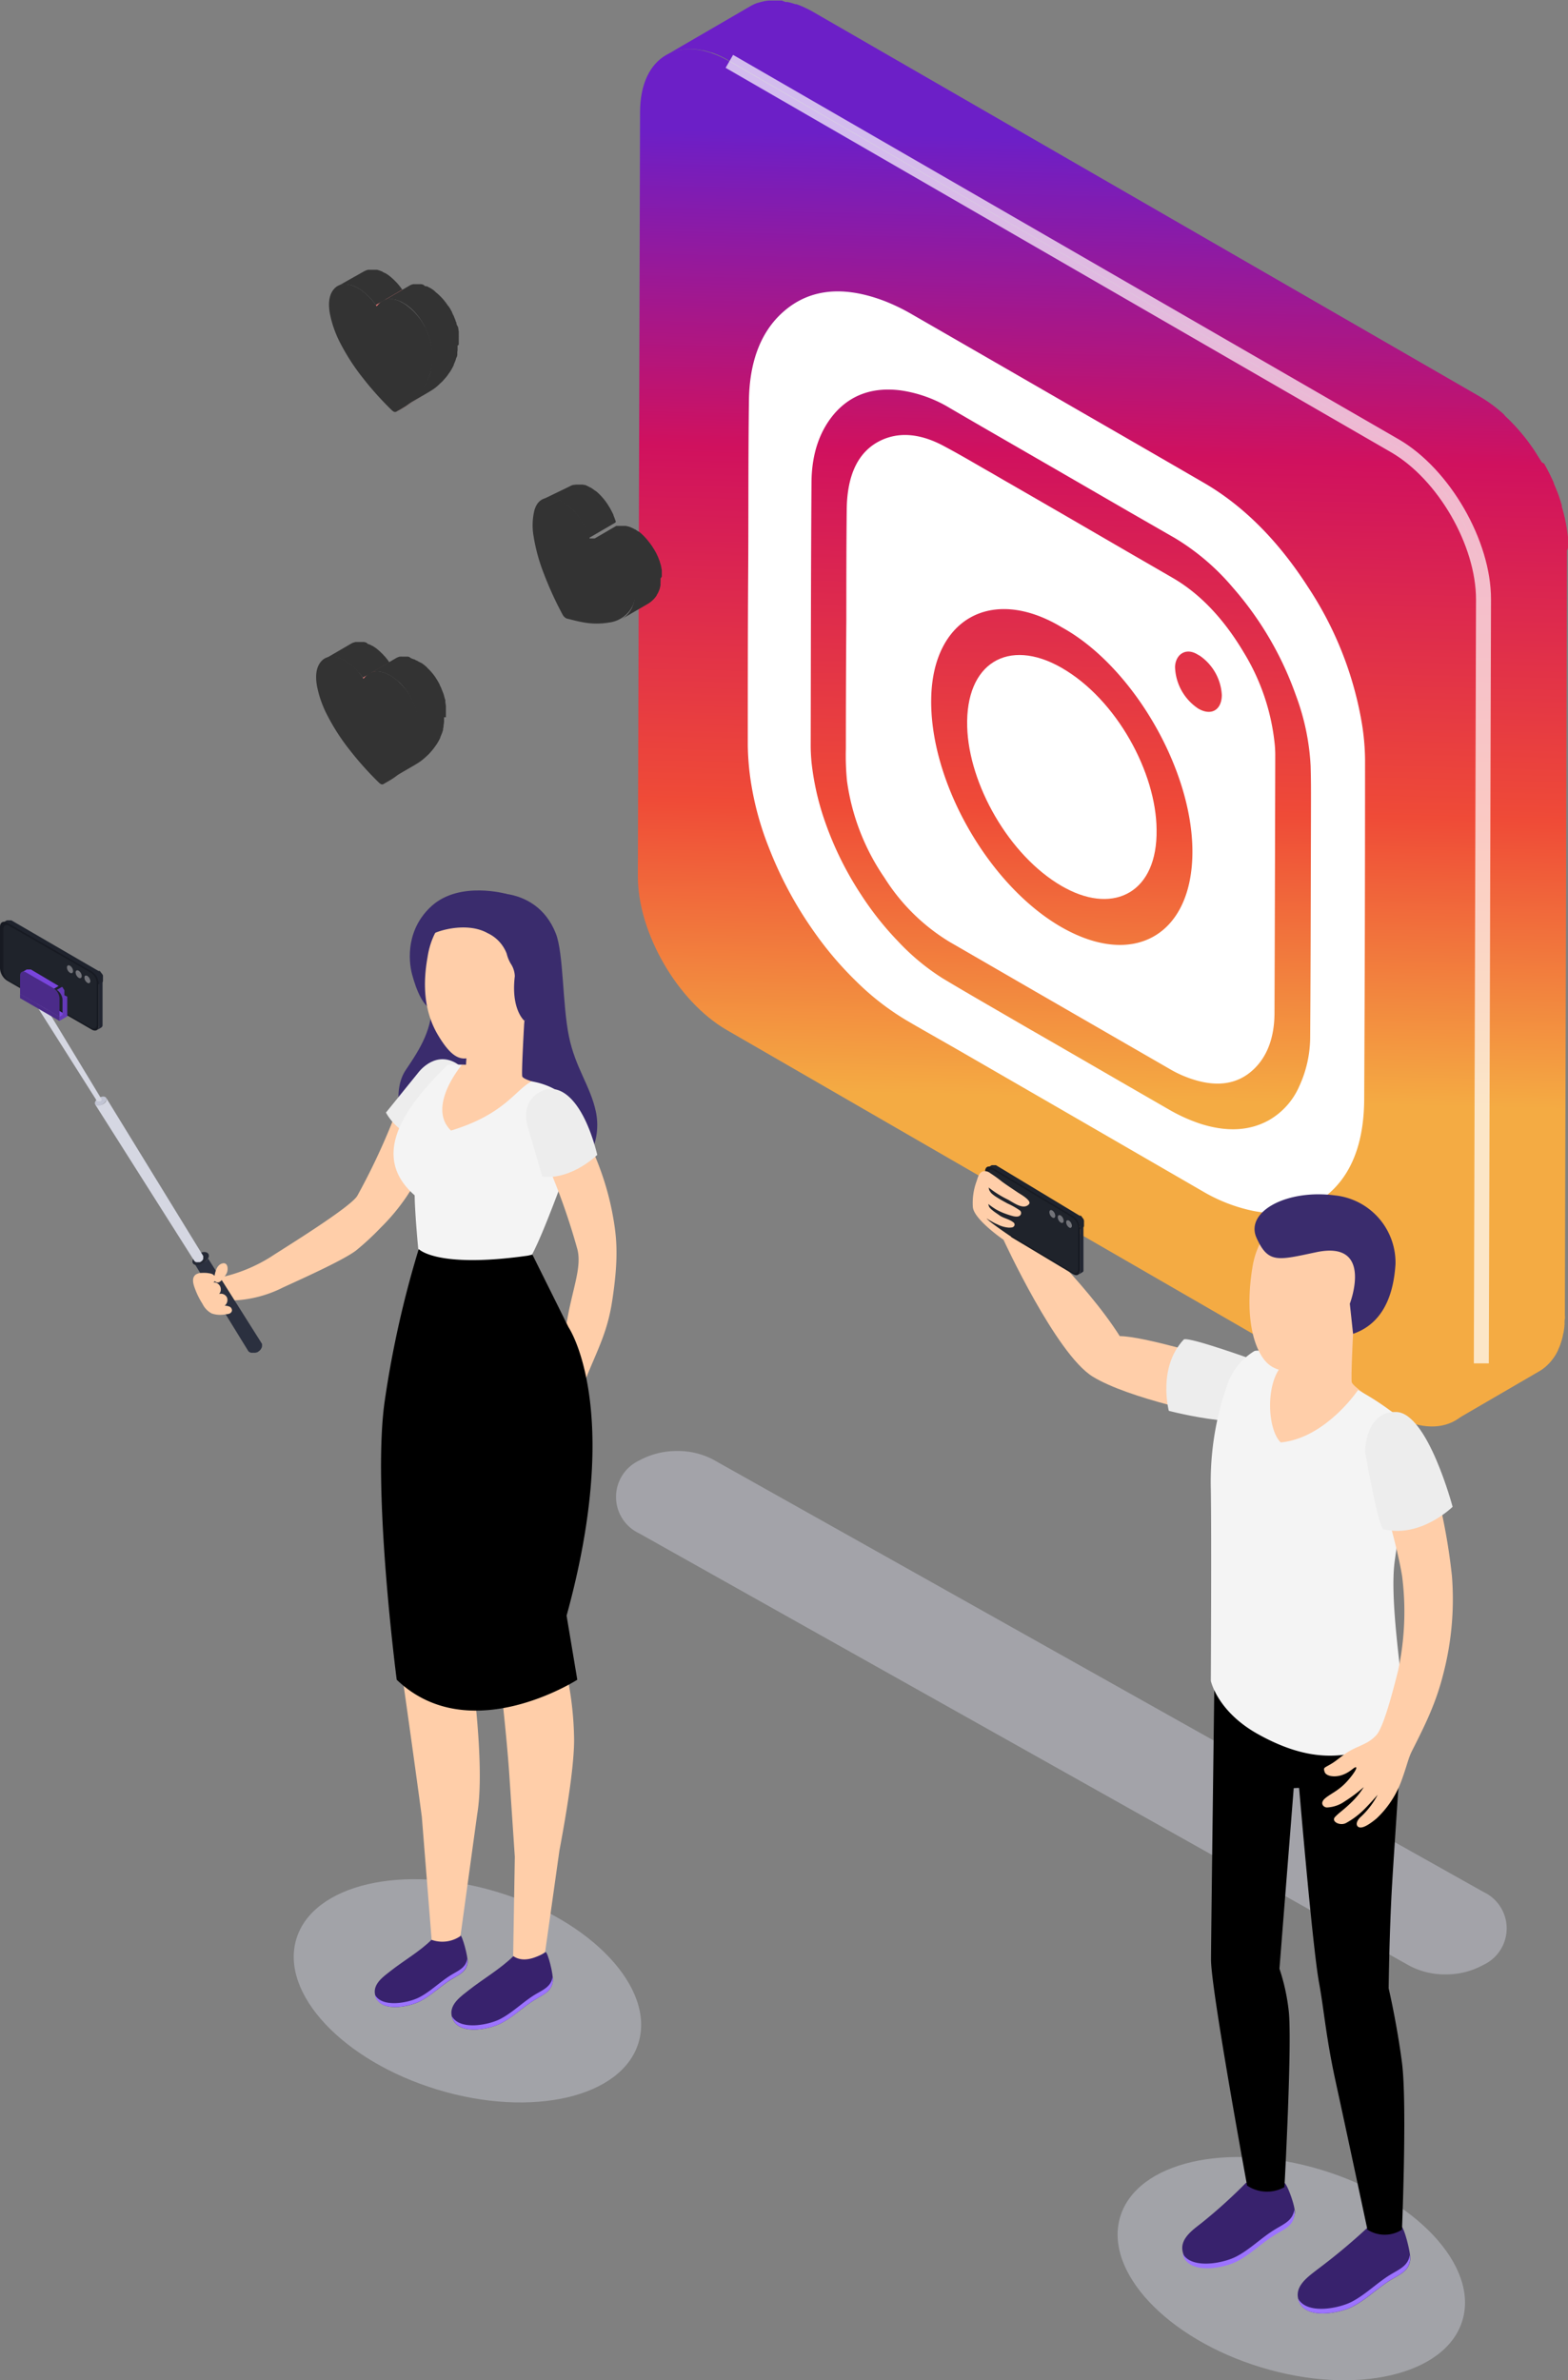 <?xml version="1.0" encoding="UTF-8"?> <svg xmlns="http://www.w3.org/2000/svg" xmlns:xlink="http://www.w3.org/1999/xlink" viewBox="0 0 329.52 500"><rect x="0" y="0" width="329.52" height="500" fill="#808080" stroke="none"/><defs><style>.cls-1{fill:none;}.cls-2{fill:url(#Безымянный_градиент_16);}.cls-3{fill:url(#Безымянный_градиент_16-2);}.cls-4{opacity:0.7;}.cls-5{fill:#fff;}.cls-6{isolation:isolate;}.cls-7,.cls-9{opacity:0.4;}.cls-8,.cls-9{fill:#d6d8e5;}.cls-10{fill:#ffcea9;}.cls-11{fill:#212531;}.cls-12{fill:#1f232d;}.cls-13{fill:#171a22;}.cls-14{fill:#727379;}.cls-15{fill:#1f232b;}.cls-16{fill:#ededed;}.cls-17{fill:#38226d;}.cls-18{fill:#9c73ff;}.cls-19{fill:#000000;}.cls-20{fill:#f4f4f4;}.cls-21{fill:#3a2c6d;}.cls-22{clip-path:url(#clip-path);}.cls-23{fill:#854040;}.cls-24{fill:#333333;}.cls-25{fill:#fe7a7a;}.cls-26{fill:#333333;}.cls-27{clip-path:url(#clip-path-2);}.cls-28{fill:#2b303f;}.cls-29{fill:#252935;}.cls-30{fill:#d5d7e2;}.cls-31{fill:#c1c4d3;}.cls-32{fill:#653ab8;}.cls-33{fill:#7945dc;}.cls-34{fill:#4b2b89;}</style><linearGradient id="Безымянный_градиент_16" x1="237.24" y1="29.5" x2="232.45" y2="230.77" gradientUnits="userSpaceOnUse"><stop offset="0" stop-color="#6c1fc7"></stop><stop offset="0.33" stop-color="#d0115e"></stop><stop offset="0.7" stop-color="#ef4b37"></stop><stop offset="1" stop-color="#f4ab43"></stop></linearGradient><linearGradient id="Безымянный_градиент_16-2" x1="225.9" y1="29.23" x2="221.11" y2="230.5" xlink:href="#Безымянный_градиент_16"></linearGradient><clipPath id="clip-path"><path class="cls-1" d="M81.1,164.44l5.55-3.23-.45.27h0l-5.55,3.23v0Z"></path></clipPath><clipPath id="clip-path-2"><path class="cls-1" d="M83.8,86.17,89.36,83l-.45.26h0l-5.56,3.23h0Z"></path></clipPath></defs><title>Instagram_SVG</title><g id="Слой_2" data-name="Слой 2"><g id="Слой_1-2" data-name="Слой 1"><path class="cls-2" d="M329.51,114.74c0-.3,0-.6,0-.9l0-.41c0-.06,0-.12,0-.18s0-.21,0-.32c0-.3-.07-.61-.1-.91s-.09-.63-.14-.94V111l-.15-.88c-.06-.32-.13-.65-.2-1a3.59,3.59,0,0,0-.08-.35c0-.07,0-.14-.05-.2s-.06-.29-.1-.43c-.08-.33-.17-.66-.26-1l-.21-.73s0-.09,0-.13a.65.65,0,0,0,0-.13c-.09-.32-.2-.64-.31-1s-.21-.63-.33-1a1.34,1.34,0,0,0-.07-.18.58.58,0,0,0-.05-.14c-.07-.2-.14-.4-.22-.59s-.24-.61-.37-.91-.18-.44-.28-.66a1.17,1.17,0,0,0-.05-.11.61.61,0,0,0,0-.12c-.13-.31-.27-.61-.41-.91l-.48-1a1.09,1.09,0,0,0-.08-.15,1.74,1.74,0,0,0-.1-.19c-.13-.26-.26-.52-.4-.78s-.36-.64-.54-1L324,97.1l-.11-.19c-.16-.27-.34-.54-.51-.81s-.5-.82-.76-1.21l-.12-.19c-.38-.58-.78-1.14-1.18-1.69-.27-.37-.55-.73-.83-1.09l-.71-.87h0l-.72-.84-.73-.81-.13-.13-.13-.14-.51-.53c-.26-.27-.52-.53-.79-.78a2.73,2.73,0,0,0-.25-.23l-.18-.18L316,87c-.27-.24-.55-.49-.83-.72l-.37-.31-.19-.15-.27-.22c-.28-.22-.55-.43-.83-.63l-.6-.43-.11-.08-.1-.07c-.26-.18-.53-.35-.8-.52l-.79-.49-.18-.11L171,2.57l-.6-.34-.76-.39-.5-.23-.12-.06-.14-.07-.75-.32-.76-.28-.12,0-.12,0-.51-.17c-.26-.08-.51-.15-.77-.21l-.37-.08-.16,0-.24,0L164.3.11l-.49,0h-.17l-.17,0c-.29,0-.59,0-.88,0l-.37,0h-.29l-.31,0a9.5,9.5,0,0,0-1.07.15h0a2,2,0,0,0-.23.06,9.19,9.19,0,0,0-1.06.29l-.08,0a9.37,9.37,0,0,0-1.44.66L140,11.58a9.72,9.72,0,0,1,1.43-.66,10.86,10.86,0,0,1,1.15-.33l.22-.06a10.71,10.71,0,0,1,1.4-.18h.3a11.34,11.34,0,0,1,1.42,0l.17,0a14.52,14.52,0,0,1,1.55.23l.16,0a15.77,15.77,0,0,1,1.65.46l.11,0c.59.2,1.18.44,1.78.71l.12.06q.92.42,1.86,1L293.12,93.63c.63.36,1.25.76,1.87,1.19l.11.07c.57.41,1.14.83,1.7,1.28l.18.16c.54.44,1.07.9,1.59,1.39a1.54,1.54,0,0,1,.19.17c.53.49,1,1,1.55,1.55l.13.13c.54.58,1.07,1.18,1.58,1.79v0a43.63,43.63,0,0,1,2.84,3.83c.26.4.51.81.76,1.21s.42.67.62,1c.09.16.17.33.27.49.32.57.64,1.15.94,1.74,0,.07.07.13.1.19.36.72.7,1.44,1,2.17l.05.11q.47,1.06.87,2.16l.05.14c.27.74.52,1.49.75,2.23a.65.65,0,0,0,0,.13c.21.72.4,1.43.57,2.15,0,.07,0,.13,0,.2.17.74.31,1.47.43,2.2v0c.12.74.21,1.47.27,2.2a1.09,1.09,0,0,1,0,.18q.09,1.09.09,2.16l-.45,160.48c0,.71,0,1.39-.1,2.05,0,.06,0,.12,0,.18-.06.6-.15,1.18-.25,1.74,0,.08,0,.15-.05.23-.11.54-.25,1.06-.4,1.55l-.09.27c-.16.47-.33.92-.52,1.34a.94.94,0,0,0-.06.15,11.9,11.9,0,0,1-.76,1.36c0,.05-.08.1-.11.16a10.09,10.09,0,0,1-.73,1c-.09.11-.19.21-.28.31a9.08,9.08,0,0,1-.71.68l-.3.26a8.08,8.08,0,0,1-1.08.76l17.76-10.33a8,8,0,0,0,1.08-.75,3.88,3.88,0,0,0,.31-.26c.24-.21.47-.44.7-.68l.29-.32a11.82,11.82,0,0,0,.72-.95l.12-.17,0,0a12.07,12.07,0,0,0,.71-1.28l0-.05.06-.14c.13-.28.25-.57.37-.88.05-.14.1-.3.15-.46l.09-.27a2.41,2.41,0,0,0,.08-.25c.09-.31.18-.63.25-.95,0-.12.05-.24.07-.36s0-.14.05-.22.05-.22.07-.34c.05-.29.09-.59.13-.89s0-.34.05-.51a1.1,1.1,0,0,0,0-.18,1.49,1.49,0,0,0,0-.21c0-.29,0-.59.06-.89s0-.59,0-.9v-.05l.45-160.48C329.52,115.31,329.52,115,329.51,114.74Z"></path><path class="cls-3" d="M293.12,93.63c10.32,6,18.67,20.41,18.64,32.28l-.45,160.48c0,11.87-8.44,16.66-18.77,10.69L152.7,216.35c-10.33-6-18.68-20.43-18.65-32.3l.46-160.48c0-11.87,8.44-16.64,18.77-10.68Z"></path><g class="cls-4"><path class="cls-5" d="M312.88,286.39h-3.15l.46-160.47c0-11.35-8-25.21-17.86-30.92L152.49,14.25l1.57-2.72L293.9,92.26c10.75,6.21,19.47,21.31,19.44,33.65Z"></path></g><g class="cls-6"><path class="cls-5" d="M223.18,140.33c11.52,6.65,19.8,22,19.88,33.93.22,13.14-8.81,17.79-19.05,12.35l-.86-.47c-11.13-6.43-19.55-21.44-19.89-33.46-.39-13.39,8.61-18.77,19.75-12.45Z"></path><path class="cls-5" d="M268,158.52q-.06,27.09-.16,54.17c0,5-1.4,8.83-3.93,11.48-3.81,4-9.07,4.49-15.61,1.66a24.37,24.37,0,0,1-2.58-1.33l-28.1-16.2-18.14-10.49a41.73,41.73,0,0,1-13.59-13.41A47.22,47.22,0,0,1,178,164.06a53.77,53.77,0,0,1-.24-6.78q0-13.51.1-27c0-7.71,0-15.41.08-23.1.05-7.45,2.43-12.42,7.23-14.69,3.67-1.72,8-1.52,13,1.11,2.22,1.18,4.45,2.44,6.67,3.73,1.17.67,2.33,1.35,3.49,2l2.89,1.68,1.19.68,3.59,2.07,7.18,4.15L238,116.51q4.32,2.49,8.65,5c5.71,3.36,10.62,8.63,14.73,15.54a45.7,45.7,0,0,1,6.44,18.69A23.84,23.84,0,0,1,268,158.52Zm-45,36.2c15.42,8.87,27.65,1.53,27.59-15.95-.06-17.19-12.37-38.3-26.78-46.62l-.6-.34-.58-.34c-14.35-8.29-26.4-1.38-26.92,14.75-.58,17.66,11.93,39.64,27.29,48.5m28.82-45.87c2.75,1.6,4.91.28,4.95-2.82a10.72,10.72,0,0,0-4.61-8.27l-.3-.17-.29-.17c-2.5-1.45-4.54.16-4.63,2.67a10.89,10.89,0,0,0,4.88,8.76"></path><path class="cls-5" d="M286.87,159.54q0,35.6-.18,71.12c0,8.39-2.14,14.84-6.46,19.15s-9.9,5.89-16.84,4.56a34.79,34.79,0,0,1-10.74-4.18l-29.89-17.28-19.93-11.5c-3.61-2.09-7.22-4.11-10.84-6.2l-1.54-.9A55.09,55.09,0,0,1,180,206.2a72.71,72.71,0,0,1-8.84-10.36A81.86,81.86,0,0,1,161.56,178a63.64,63.64,0,0,1-3.77-13.81,56,56,0,0,1-.64-7.58c0-12,0-24,.08-36s0-24.28.16-36.34c.08-7.84,2.25-13.8,6.28-17.88,5.52-5.55,12.89-6.69,22.15-3.18a41.05,41.05,0,0,1,5.66,2.72q17.93,10.32,35.86,20.67Q240.2,94,253,101.42c8.27,4.79,15.62,12.14,21.91,21.94a74.12,74.12,0,0,1,11.22,28.18A49.85,49.85,0,0,1,286.87,159.54Zm-11.53,58.07c.11-15.09.12-30.25.16-45.38,0-3.77.05-7.53-.07-11.37a49.38,49.38,0,0,0-3.1-14.81,69.38,69.38,0,0,0-13.24-22.62A49,49,0,0,0,246.86,113l-9.61-5.52-14.16-8.19-12.81-7.39q-5.34-3.08-10.68-6.19A27.43,27.43,0,0,0,189.23,82c-5.76-.72-10.37.9-13.82,4.82-3,3.48-4.82,8.21-4.87,14.47-.13,18.42-.13,36.9-.17,55.38,0,1.15.07,2.37.19,3.6a56,56,0,0,0,2.37,11A69.46,69.46,0,0,0,181,188a64.77,64.77,0,0,0,7.72,9.73,47.69,47.69,0,0,0,9.38,7.78c5,3,10,5.86,15,8.77l2.81,1.63,5.62,3.23,16,9.25,8,4.61a35.49,35.49,0,0,0,6.74,3.06c5.57,1.78,10.39,1.5,14.45-.78a15.18,15.18,0,0,0,6.28-7,24.94,24.94,0,0,0,2.34-10.71"></path></g><g class="cls-7"><path class="cls-8" d="M303.78,414.75a15.89,15.89,0,0,1-7.65-1.86L134.32,322.1a8.45,8.45,0,0,1,0-15.3,16.43,16.43,0,0,1,8-2,15.87,15.87,0,0,1,7.64,1.85l161.8,90.78a8.45,8.45,0,0,1,0,15.31A16.22,16.22,0,0,1,303.78,414.75Z"></path></g><ellipse class="cls-9" cx="98.24" cy="418.19" rx="21.69" ry="37.57" transform="translate(-330.47 390.85) rotate(-73.13)"></ellipse><ellipse class="cls-9" cx="271.37" cy="476.55" rx="21.69" ry="37.57" transform="translate(-263.42 597.95) rotate(-73.13)"></ellipse><path class="cls-10" d="M255.55,285.35s-15.28-4.68-20.23-4.68c-7.27-11.48-21.39-24.46-21.39-24.46l-3,4.3s11,23.93,18.7,28.66,25.9,8.25,25.9,8.25Z"></path><path class="cls-11" d="M227,258.07l0,8.74a1.66,1.66,0,0,1,0,.32h0a1,1,0,0,1-.09.26h0a1,1,0,0,1-.11.17.1.1,0,0,1,0,.05,1,1,0,0,1-.15.14l.83-.51a.65.65,0,0,0,.16-.13l0-.05.05-.07,0-.1h0l0-.08a.19.19,0,0,0,0-.08.19.19,0,0,0,0-.07v0h0v0a.22.22,0,0,1,0-.08v-.07a.15.15,0,0,0,0-.07v-.07h0l0-8.74Z"></path><path class="cls-12" d="M227.81,257.5v-.07a.17.17,0,0,0,0-.07v-.07a.22.22,0,0,1,0-.08h0a.64.64,0,0,0,0-.07s0-.06,0-.08l0-.08s0-.05,0-.08l0-.06h0l0-.08a.19.19,0,0,0,0-.07l0-.08,0-.07,0,0h0l0-.07,0-.08-.05-.09,0-.1h0v0a1.74,1.74,0,0,0-.11-.18l-.09-.13h0l-.06-.08-.06-.07-.05-.07-.06-.07h0l0-.05-.06-.06-.06-.06-.07-.06,0,0h0l0,0-.06,0-.07,0-.06,0-.06,0h0L209.3,244.76l-.05,0-.06,0-.05,0-.06,0-.06,0H209l-.06,0-.06,0h-.35l-.1,0-.12.06-.83.5a.6.6,0,0,1,.21-.08h0a.92.92,0,0,1,.24,0h0a1.31,1.31,0,0,1,.27.06h0a2.53,2.53,0,0,1,.29.14l17.07,10.23a1.94,1.94,0,0,1,.29.21h0a3.19,3.19,0,0,1,.26.26h0l.24.31h0l.21.33v0l.17.34h0c0,.12.09.24.13.37h0a2.45,2.45,0,0,1,.08.37h0a2.28,2.28,0,0,1,0,.36l.83-.5Z"></path><path class="cls-13" d="M225.54,255.49a3.33,3.33,0,0,1,1.44,2.58l0,8.74c0,.95-.65,1.33-1.45.85l-17.08-10.23a3.29,3.29,0,0,1-1.43-2.58l0-8.73c0-1,.65-1.34,1.45-.86Z"></path><g class="cls-6"><path class="cls-14" d="M224.66,256.38a1.4,1.4,0,0,1,.62,1.11c0,.41-.28.57-.62.37a1.43,1.43,0,0,1-.62-1.11C224,256.34,224.32,256.17,224.66,256.38Z"></path><path class="cls-15" d="M225.4,255.76a2.7,2.7,0,0,1,1.16,2.09l0,8.73c0,.76-.53,1.07-1.17.69l-16.52-9.9a2.66,2.66,0,0,1-1.16-2.08l0-8.73c0-.77.52-1.07,1.16-.69Zm-4.25,0c.34.21.62,0,.62-.36a1.42,1.42,0,0,0-.62-1.11c-.34-.21-.62,0-.62.36a1.42,1.42,0,0,0,.62,1.11m3.51,2.11c.34.2.62,0,.62-.37a1.4,1.4,0,0,0-.62-1.11c-.34-.21-.62,0-.62.37a1.43,1.43,0,0,0,.62,1.11m-1.76-1.06c.35.21.63.05.63-.36a1.42,1.42,0,0,0-.62-1.11c-.35-.21-.62,0-.62.36a1.39,1.39,0,0,0,.61,1.11"></path></g><path class="cls-14" d="M222.91,255.33a1.42,1.42,0,0,1,.62,1.11c0,.41-.28.57-.63.36a1.39,1.39,0,0,1-.61-1.11C222.29,255.29,222.56,255.12,222.91,255.33Z"></path><path class="cls-14" d="M221.15,254.28a1.42,1.42,0,0,1,.62,1.11c0,.41-.28.57-.62.36a1.42,1.42,0,0,1-.62-1.11C220.53,254.24,220.81,254.07,221.15,254.28Z"></path><path class="cls-10" d="M211,260.51s-6.31-4.31-6.55-6.94a13.08,13.08,0,0,1,.76-5.37c.28-.78.43-1.73,1.26-2.11a1.71,1.71,0,0,1,1.59.32,27.88,27.88,0,0,1,2.53,1.82c1.08.79,2.21,1.52,3.33,2.28.46.31,3,1.7,2.32,2.45-1.19,1.33-3.34-.43-4.49-1a21.65,21.65,0,0,1-4-2.53c.06.08.08.43.15.57a3.1,3.1,0,0,0,.44.65,7.07,7.07,0,0,0,1.25.92c.67.44,1.4.82,2.12,1.22a16.77,16.77,0,0,1,2.61,1.47.7.7,0,0,1,0,1.1c-.32.29-1,.2-1.37.12a15.73,15.73,0,0,1-1.52-.47,13.5,13.5,0,0,1-2.09-.94,16.5,16.5,0,0,1-1.64-1.15,4,4,0,0,0,.16.58,2.86,2.86,0,0,0,.68.71c.44.38.93.68,1.38,1,.92.72,2.18.84,3.08,1.59a.55.55,0,0,1,0,.88c-.22.21-.71.19-1,.2a6.31,6.31,0,0,1-2.38-.68,10,10,0,0,1-1.38-.71,5.25,5.25,0,0,1-.89-.56c.36.65,5.2,3.88,5.2,3.88Z"></path><path class="cls-16" d="M245.63,296.36s-2.42-9.09,3.16-15c1.23-.6,16,4.78,16,4.78s7.46,4.27,4,9.87S245.63,296.36,245.63,296.36Z"></path><path class="cls-17" d="M294.46,467.67c-2.83,2.3-7,.19-7.22.41a127.91,127.91,0,0,1-10.46,8.7c-1.77,1.4-4.52,3.25-4,5.93.9,4.77,8.54,3.3,11.43,1.84s5.24-3.88,8-5.58c1.94-1.21,3.86-1.83,4.16-4.29C296.5,473.19,295,467.61,294.46,467.67Z"></path><path class="cls-18" d="M296.28,473.69c-.38,2.35-2.27,3-4.2,4.2-2.78,1.72-5.22,4.21-8.1,5.67-2.67,1.35-9.32,2.69-11.19-.72,1,4.6,8.53,3.16,11.39,1.71s5.24-3.88,8-5.58c1.94-1.21,3.86-1.83,4.16-4.29A5,5,0,0,0,296.28,473.69Z"></path><path class="cls-17" d="M269.86,458.52c-2.83,2.31-7.79-.21-8,0a108.1,108.1,0,0,1-9.34,8.44c-1.77,1.39-4.53,3.25-4,5.92.89,4.77,8.54,3.3,11.43,1.84s5.24-3.88,8-5.57c1.94-1.21,3.86-1.84,4.16-4.3C272.23,463.37,270.37,458.46,269.86,458.52Z"></path><path class="cls-18" d="M272,464.2c-.38,2.35-2.27,3-4.2,4.2-2.78,1.72-5.22,4.21-8.1,5.67-2.67,1.35-9.31,2.69-11.19-.72,1,4.6,8.53,3.16,11.39,1.71s5.24-3.88,8-5.58c1.94-1.21,3.86-1.83,4.16-4.29A5,5,0,0,0,272,464.2Z"></path><path class="cls-19" d="M294.63,363c-.14,4.28-1.48,22.9-2.07,32.75s-.73,21.93-.73,21.93,1.7,7.18,2.8,15.62,0,35.07,0,35.07a6.74,6.74,0,0,1-7.26,0s-4.54-21.32-6.64-30.92-2.46-15.14-3.55-21.09c-1.32-7.2-4.17-40.8-4.17-40.8l-1.13.06-3,37.93a42.55,42.55,0,0,1,1.92,8.61c.82,6.18-.87,37.27-.87,37.27a7.53,7.53,0,0,1-7.85-.32s-7.58-41.17-7.58-47.44c0-4.14.71-58.78.71-58.78Z"></path><path class="cls-10" d="M284.35,280.19s-.48,9.35-.27,10.18,4.29,3.56,5.48,4.55-6.46,8.52-10.18,10.23-15.51-2.79-15.72-8.58,2-10.65,3.83-10.91S284.35,280.19,284.35,280.19Z"></path><path class="cls-20" d="M285.39,292s-6.78,10.1-16.24,11c-3-2.93-3.25-13.4.88-16.74,0,0-3.8-3.07-6.39-2.47a13.4,13.4,0,0,0-5.85,7.45,61.2,61.2,0,0,0-3.33,21.63c.16,9.92,0,40.21,0,40.21s1.33,6.41,9.88,11.18,14.92,5.23,20.72,3.88c4.79-1.12,8.75-2.81,10.4-6.28-.43-6.95-3.53-25.09-2.37-33.83s3-15.26,3.48-22.33-.93-6.92-4.47-9.44A56.43,56.43,0,0,0,285.39,292Z"></path><path class="cls-10" d="M279.71,370.55c1.53-.89,2.6-2.14,4.84-3.22,2-.95,3.36-1.36,4.72-2.88s3.08-7.68,4.54-13.5a58.71,58.71,0,0,0,.84-19.92c-1.32-7.93-4.94-18.9-6-23.45s.32-6.47,2.34-8.31c2.38-2.16,5.9-1.51,8.19,4.81a124.63,124.63,0,0,1,5.95,27,62.23,62.23,0,0,1-1.77,20.36c-1.52,6.16-3.75,10.68-6.62,16.35-.78,1.54-1,2.88-2.12,6a20.62,20.62,0,0,1-5.35,8.22c-2.15,1.77-3.2,2.07-3.75,1.79s-.6-1.07.29-2a16.94,16.94,0,0,0,3.71-4.78s-1.84,2.11-3.05,3.28a16.92,16.92,0,0,1-3.6,2.65c-1.28.67-3.18-.33-2.31-1.27s1.8-1.45,3.57-3.2a16.7,16.7,0,0,0,2.47-3.08,31.28,31.28,0,0,1-4,3,7,7,0,0,1-3.74,1.28c-.7,0-1.61-.89-.37-1.93s2.92-1.62,4.76-3.73c1.34-1.52,2.08-2.79,1.67-2.79s-1.13,1-2.78,1.6-3.49.29-3.77-.63S278.19,371.44,279.71,370.55Z"></path><path class="cls-10" d="M263.2,266.26h0c1.12-7.25,6.34-12.75,13.82-12.33a14.42,14.42,0,0,1,13.61,15.21,14.28,14.28,0,0,1-6.28,11.05,14.23,14.23,0,0,1-1.16,3.17c-2.64,3.1-10.64,5-12.94,4.68-2.95-.42-4.55-1.65-6-4.88C261.81,277.46,262.59,269.85,263.2,266.26Z"></path><path class="cls-21" d="M284.35,280.19h0l-.68-6.33s5.17-13.39-7.05-10.82c-8.07,1.7-10.09,2.44-12.55-3s6.21-10.28,16.48-8.93a14.21,14.21,0,0,1,12.72,14.41C293,269.53,291.94,277.59,284.35,280.19Z"></path><path class="cls-16" d="M305.27,316.52s-6.67,6.63-14.56,4.72c-1.13-.76-3.84-16.27-3.84-16.27s0-8.59,6.59-8.36S305.27,316.52,305.27,316.52Z"></path><g class="cls-6"><g class="cls-22"><path class="cls-23" d="M81.1,164.44l5.55-3.23-.45.27h0l-5.55,3.23v0l.46-.26"></path></g></g><path class="cls-24" d="M76.27,142.36l5.56-3.22,0,0-.3-.44-.24-.3-.22-.27a2.09,2.09,0,0,0-.14-.17l0,0-.06-.06-.24-.26a3.45,3.45,0,0,0-.26-.28L80,137l-.16-.15-.12-.11-.27-.23a2.75,2.75,0,0,0-.26-.22l-.19-.14,0,0,0,0-.26-.18-.25-.16-.25-.16-.06,0-.19-.11-.24-.12-.15-.07,0,0-.06,0-.25-.1L77,135h0l-.22-.07-.25-.07-.08,0h0l-.13,0-.27,0h-.89l-.27,0H74.7l-.42.12h0a2.62,2.62,0,0,0-.48.22l-5.55,3.23a2.86,2.86,0,0,1,.47-.22,3.45,3.45,0,0,1,.46-.12h0a3,3,0,0,1,.43-.05h.09a2.5,2.5,0,0,1,.47,0h.07a4.37,4.37,0,0,1,.5.09h.06a4.21,4.21,0,0,1,.55.16h0l.58.23,0,0a5.34,5.34,0,0,1,.58.3,8.38,8.38,0,0,1,.86.56l0,0c.28.22.56.45.84.71a12.34,12.34,0,0,1,1,1l0,0A12.42,12.42,0,0,1,76.27,142.36Z"></path><polygon class="cls-25" points="76.27 142.36 81.83 139.14 81.97 139.37 76.42 142.6 76.27 142.36"></polygon><path class="cls-24" d="M93.71,150.69c0-.17,0-.34,0-.51v-.25c0-.1,0-.21,0-.31s0-.33,0-.5,0-.27,0-.4v-.05c0-.13,0-.27,0-.4l-.06-.39-.06-.36a.13.13,0,0,1,0-.06v0c0-.08,0-.17,0-.25s0-.23-.08-.34l-.09-.33-.09-.32v-.05a2.41,2.41,0,0,0-.08-.25,2.47,2.47,0,0,0-.1-.29,2.33,2.33,0,0,0-.11-.28,2.33,2.33,0,0,0-.11-.28,1.6,1.6,0,0,0-.1-.23l0-.05c-.05-.13-.11-.25-.16-.37l-.18-.37-.06-.11,0-.08-.11-.21-.3-.55,0,0c-.08-.14-.17-.28-.26-.42l-.23-.37,0,0-.06-.09-.25-.35-.24-.31,0,0,0,0c-.06-.07-.11-.14-.17-.2l-.21-.25-.21-.23h0l-.23-.24-.25-.24-.13-.12,0-.05-.08-.07-.26-.23-.28-.23,0,0,0,0a1.84,1.84,0,0,0-.22-.17l-.29-.21L88,139l-.12-.07c-.1-.06-.2-.13-.3-.18l-.07,0-.21-.12-.27-.14-.11,0,0,0-.1-.05-.25-.1-.21-.08h0L86,138l-.24-.07h-.1l-.14,0-.24,0h-.8a1.88,1.88,0,0,0-.33,0h0l-.1,0a1.38,1.38,0,0,0-.29.08l0,0a3.16,3.16,0,0,0-.5.22l-5.55,3.23a3.22,3.22,0,0,1,.5-.23,1.78,1.78,0,0,1,.33-.09l.1,0a3.25,3.25,0,0,1,.45-.06h.08a3.38,3.38,0,0,1,.45,0h.06a2.94,2.94,0,0,1,.49.08h0a4.21,4.21,0,0,1,.55.16h0a5,5,0,0,1,.55.23l.06,0,.59.31.49.3c.24.16.47.33.7.51l0,0c.22.17.44.36.65.55l.05,0c.21.19.41.4.61.61h0c.2.22.4.44.58.68l0,0q.25.33.51.69l.06.08.26.42c.09.14.18.27.26.42s.3.52.44.79l0,.08c.15.29.29.59.42.89a13.86,13.86,0,0,1,.5,1.34h0c.13.44.23.86.32,1.28v0c.08.42.14.83.18,1.24v0c0,.41.06.82.06,1.22a8.75,8.75,0,0,1,0,.89v.13c0,.27,0,.54-.08.8a.25.25,0,0,1,0,.08c0,.22-.07.45-.11.66s0,.14,0,.21-.09.37-.13.55l-.06.19c0,.14-.08.27-.12.4l-.12.36s0,.11-.07.17c-.09.23-.18.45-.28.67l-.11.23c-.16.32-.32.63-.5.92s-.36.54-.54.81-.22.32-.34.47-.35.42-.53.63-.23.27-.35.39-.43.42-.65.62-.2.2-.31.29c-.34.28-.68.55-1,.8s-.76.49-1.14.71l5.55-3.22c.39-.23.77-.46,1.14-.72a11.49,11.49,0,0,0,1-.8l.32-.29c.22-.2.44-.4.64-.61l.35-.4c.18-.2.36-.41.53-.63s.23-.31.34-.47.26-.34.37-.52l.17-.28c.18-.3.34-.61.5-.93l.06-.11a1.17,1.17,0,0,1,0-.11c.1-.22.19-.45.28-.68l.06-.13v0l.12-.35c0-.12.08-.23.11-.35s0,0,0-.05,0-.13,0-.19.07-.27.1-.41l0-.15a1.42,1.42,0,0,0,0-.2,1.89,1.89,0,0,0,.05-.23l.06-.44s0-.05,0-.08v0c0-.17,0-.34,0-.52s0-.16,0-.24,0-.09,0-.14A.62.62,0,0,1,93.71,150.69Z"></path><path class="cls-26" d="M82,141.89l.49.3A13,13,0,0,1,87.09,148a12.65,12.65,0,0,1,1.07,5.14,11.36,11.36,0,0,1-1.65,6.26,12.93,12.93,0,0,1-3.76,4c-.68.47-1.41.85-2.11,1.27a.59.59,0,0,1-.66,0,2.22,2.22,0,0,1-.37-.29,67.07,67.07,0,0,1-6.06-6.76,44,44,0,0,1-4.66-7.16,22.89,22.89,0,0,1-2.25-6.22c-.47-2.47-.13-4.31,1-5.46s3-1.08,4.92,0a9.35,9.35,0,0,1,1.73,1.29,13,13,0,0,1,1.94,2.26l.15.24c.19-.21.36-.4.53-.57C78.21,140.77,79.89,140.7,82,141.89Z"></path><g class="cls-6"><g class="cls-27"><path class="cls-23" d="M83.8,86.17,89.36,83l-.45.26h0l-5.56,3.23h0l.45-.27"></path></g></g><path class="cls-24" d="M79,64.1l5.55-3.23v0c-.1-.15-.2-.29-.31-.43a3.55,3.55,0,0,0-.23-.31l-.22-.27c-.05-.05-.09-.11-.14-.17l0,0-.06-.07-.24-.26L83,59l-.29-.28-.16-.15-.13-.12-.26-.23-.26-.21-.19-.15,0,0,0,0c-.09-.06-.17-.13-.26-.18l-.25-.17-.25-.15-.06,0-.19-.1-.25-.13L80.28,57l0,0-.06,0-.25-.1a1.84,1.84,0,0,0-.25-.09h0l-.22-.07-.25-.07H79.1l-.06,0-.12,0-.27,0h-.89a1.35,1.35,0,0,0-.28,0h-.07a2.17,2.17,0,0,0-.42.11h0a4,4,0,0,0-.47.21L71,60.1a2.86,2.86,0,0,1,.47-.22,3.45,3.45,0,0,1,.46-.12h.05a3,3,0,0,1,.43,0h.09a3.77,3.77,0,0,1,.47,0H73a3.05,3.05,0,0,1,.5.08h.06a5.52,5.52,0,0,1,.54.16h0a5.36,5.36,0,0,1,.58.23l0,0,.58.3c.28.17.57.36.86.57l0,0a10.86,10.86,0,0,1,.85.7,14.07,14.07,0,0,1,1,1l0,0A12.64,12.64,0,0,1,79,64.1Z"></path><polygon class="cls-25" points="78.98 64.1 84.53 60.87 84.68 61.1 79.13 64.33 78.98 64.1"></polygon><path class="cls-24" d="M96.41,72.43c0-.17,0-.34,0-.52a2.18,2.18,0,0,0,0-.25v-.31c0-.16,0-.33,0-.5a2.69,2.69,0,0,0,0-.4v0c0-.14,0-.27,0-.41s0-.26,0-.38l-.06-.37s0,0,0-.06v0a1.84,1.84,0,0,1-.05-.25c0-.11,0-.22-.08-.34L96,68.24l-.09-.32v-.06c0-.08,0-.16-.08-.25s-.07-.19-.1-.29-.07-.19-.11-.28-.07-.18-.11-.27a2.44,2.44,0,0,0-.1-.24l0,0c0-.12-.11-.25-.17-.37s-.11-.24-.17-.37l-.06-.1,0-.09-.11-.21-.3-.54,0,0c-.08-.14-.17-.28-.26-.41S94,64.09,94,64l0,0-.06-.08-.25-.35-.24-.31,0,0,0,0-.17-.21a2.62,2.62,0,0,0-.22-.25,2.09,2.09,0,0,0-.2-.22h0a1.75,1.75,0,0,0-.23-.24l-.24-.25-.13-.12,0,0a.27.27,0,0,0-.08-.07l-.26-.24-.28-.22,0,0,0,0L91.18,61l-.29-.2-.19-.13-.12-.07-.3-.19-.07,0L90,60.28l-.27-.14-.11,0-.05,0-.1,0-.25-.11L89,59.83h0l-.24-.08-.24-.06-.06,0h0l-.14,0-.24,0h-.8l-.33,0h0l-.1,0-.29.08,0,0a2.5,2.5,0,0,0-.5.23l-5.55,3.22a3.06,3.06,0,0,1,.49-.22l.34-.1.1,0a3.11,3.11,0,0,1,.44-.06h.6a4.53,4.53,0,0,1,.49.08h0c.18,0,.36.1.55.16h0a4.41,4.41,0,0,1,.56.23l.06,0c.19.09.39.19.59.31s.32.19.48.3a7,7,0,0,1,.71.5l0,0c.22.18.44.36.65.55l0,0c.21.2.41.4.61.61h0c.2.22.39.45.58.68l0,0c.18.22.35.46.52.69a.41.41,0,0,0,.05.09l.27.41c.08.14.18.28.26.42s.3.52.43.79l0,.09c.14.28.28.58.42.89a12.79,12.79,0,0,1,.5,1.33v0a10.27,10.27,0,0,1,.32,1.27v0c.08.41.14.83.18,1.24h0c0,.41.06.82.06,1.22a8.68,8.68,0,0,1,0,.89.66.66,0,0,1,0,.14c0,.27,0,.53-.07.79,0,0,0,.05,0,.08,0,.23-.07.45-.11.67s0,.14,0,.2-.09.37-.14.55a1.46,1.46,0,0,1,0,.2l-.12.39-.12.36c0,.06-.05.11-.07.17-.09.23-.18.46-.29.68l-.11.23c-.15.31-.31.62-.49.92s-.36.54-.54.8l-.34.48c-.17.21-.35.42-.53.62l-.35.4c-.21.21-.43.41-.65.61l-.31.29a13.08,13.08,0,0,1-1,.8c-.37.26-.76.49-1.15.72l5.56-3.23c.38-.23.77-.46,1.14-.71s.7-.52,1-.8l.31-.3c.22-.2.44-.39.65-.61l.35-.4c.18-.2.36-.4.53-.62s.23-.32.34-.48.25-.34.37-.52a2.61,2.61,0,0,0,.17-.28c.18-.3.34-.61.5-.92l.06-.12,0-.11c.1-.22.19-.44.28-.67l.06-.14v0l.12-.35c0-.11.08-.23.11-.35l0,0A1.33,1.33,0,0,1,96,75l.1-.4,0-.15c0-.07,0-.14,0-.21s0-.15,0-.23l.06-.44a.17.17,0,0,0,0-.07v0c0-.17,0-.35,0-.52s0-.17,0-.25a.66.66,0,0,1,0-.14Z"></path><path class="cls-26" d="M84.66,63.63q.24.13.48.3a12.91,12.91,0,0,1,4.66,5.83,12.77,12.77,0,0,1,1.07,5.13,11.5,11.5,0,0,1-1.65,6.27,12.9,12.9,0,0,1-3.76,4c-.68.47-1.41.86-2.11,1.28a.61.61,0,0,1-.66,0,1.79,1.79,0,0,1-.37-.29,66.2,66.2,0,0,1-6.07-6.76,44.53,44.53,0,0,1-4.65-7.15A23.13,23.13,0,0,1,69.35,66c-.47-2.47-.14-4.31,1-5.46s3-1.09,4.92,0A9.82,9.82,0,0,1,77,61.83,13.54,13.54,0,0,1,79,64.1l.15.23c.19-.21.36-.4.53-.57C80.92,62.51,82.6,62.44,84.66,63.63Z"></path><path class="cls-24" d="M129.4,109.64l0-.1c0-.1-.06-.19-.1-.29a2.31,2.31,0,0,0-.1-.28,2.31,2.31,0,0,0-.1-.28l-.11-.27c0-.06-.05-.13-.08-.19v0l0-.07c0-.09-.08-.19-.13-.28a2.2,2.2,0,0,0-.15-.31c-.06-.12-.12-.25-.19-.37l-.18-.34-.13-.23-.15-.23-.27-.44-.08-.13-.27-.37-.06-.09,0,0c-.08-.12-.17-.23-.25-.33s-.15-.2-.23-.29h0c-.08-.09-.15-.18-.23-.26l-.23-.27a.23.23,0,0,1-.07-.07l0,0-.14-.14a3.19,3.19,0,0,0-.26-.26l-.11-.11-.07-.06-.09-.09-.28-.24-.15-.12-.06,0-.07-.06-.28-.21-.21-.15,0,0,0,0-.26-.17-.25-.16-.06,0-.2-.11-.24-.13-.17-.08h0l0,0-.24-.11-.24-.09-.06,0h0l-.13,0-.25-.06-.19,0h-.06l-.25,0-.26,0h-.68l-.37.05h0l-.14,0-.26.07,0,0a1.92,1.92,0,0,0-.46.21L113.87,105a3.1,3.1,0,0,1,.45-.21l.3-.08.14,0a3.06,3.06,0,0,1,.45-.06h.57a4,4,0,0,1,.59.07h0q.28.06.57.15l0,0a6,6,0,0,1,.59.23l0,0c.2.09.4.2.6.31s.41.25.61.39l0,0c.19.13.38.27.56.42l.06,0c.18.15.36.3.53.46l.06.06c.18.16.35.33.52.51l.05,0c.18.19.35.39.52.6h0l.51.65.06.09c.12.16.23.33.34.5s.19.29.28.44.19.3.27.45a14.79,14.79,0,0,1,.69,1.38v0a12.39,12.39,0,0,1,.51,1.4l.07.25,5.55-3.23Z"></path><path class="cls-24" d="M139.08,121.12a2.62,2.62,0,0,0,0-.28v0l0-.34c0-.12,0-.23,0-.35s0-.11,0-.17v-.07s0-.07,0-.11a3.43,3.43,0,0,0-.06-.34l-.06-.34,0,0v0a1.55,1.55,0,0,0-.05-.23c0-.11-.06-.22-.08-.33l-.09-.29h0l-.09-.3c0-.1-.07-.19-.1-.29a2.77,2.77,0,0,1-.1-.26h0a2,2,0,0,0-.11-.26c0-.09-.07-.18-.11-.27l-.12-.27,0,0,0,0-.1-.22-.17-.33-.12-.21-.08-.14-.08-.15-.2-.31c-.09-.14-.17-.29-.27-.43l-.06-.1c-.12-.18-.25-.35-.37-.52l-.08-.11-.24-.3-.27-.34-.26-.31,0,0,0,0-.2-.22-.25-.27-.26-.26-.08-.07,0,0-.14-.14-.26-.23-.26-.2-.14-.11,0,0-.08,0-.24-.17a1.88,1.88,0,0,0-.23-.16l-.23-.14-.06,0-.17-.1-.24-.12-.23-.11h0l-.19-.08-.25-.1-.21-.06h0l-.28-.07-.29-.07H131l-.19,0-.35,0h-.12c-.26,0-.53,0-.83,0l-5.55,3.23.83,0a4.62,4.62,0,0,1,.65.08h.06q.33.06.66.15h0a5.78,5.78,0,0,1,.65.25h0a4.69,4.69,0,0,1,.67.34,8,8,0,0,1,.84.55l0,0c.27.2.53.43.8.67l0,0c.26.25.53.52.79.82l0,0q.41.47.81,1c.18.24.35.49.51.73l.27.43.28.45.08.15c.14.25.27.5.39.76l0,0c.13.28.25.56.36.85h0a6.74,6.74,0,0,1,.3.86h0c.08.28.16.56.22.85v0c.06.28.11.56.16.84v.07c0,.28.07.57.09.85a9.34,9.34,0,0,1,0,1.19v0a5.21,5.21,0,0,1-.18,1v0a7.1,7.1,0,0,1-.31.85l0,.06a6.83,6.83,0,0,1-.44.8,5.77,5.77,0,0,1-2,1.86l5.56-3.23a5.75,5.75,0,0,0,2-1.86l0-.07a5.25,5.25,0,0,0,.39-.7v0l0,0c.06-.13.11-.26.16-.4a3.56,3.56,0,0,0,.13-.39.19.19,0,0,0,0-.07v0l.06-.22.06-.3c0-.1,0-.2,0-.29a1.23,1.23,0,0,1,0-.19v-.09a4.39,4.39,0,0,0,0-.81Z"></path><path class="cls-26" d="M118.24,105.38a12.48,12.48,0,0,1,4.4,4.68,13.17,13.17,0,0,1,1.21,2.8l.07.25.83,0a6.07,6.07,0,0,1,2.73.85,11.55,11.55,0,0,1,3.33,3.12,13,13,0,0,1,2.71,6.93,6.2,6.2,0,0,1-1,4,6.44,6.44,0,0,1-4.52,2.76,15.72,15.72,0,0,1-5.9-.13c-1-.19-1.93-.45-2.89-.68a1.27,1.27,0,0,1-.32-.13,1.94,1.94,0,0,1-.7-.8,72.07,72.07,0,0,1-3.89-8.51,37.77,37.77,0,0,1-2.15-7.78,13.44,13.44,0,0,1,.14-5.48c.52-1.88,1.69-2.8,3.48-2.69A5.58,5.58,0,0,1,118.24,105.38Z"></path><path class="cls-10" d="M56.83,264.07l.63-.41c2.11-1.38,16.25-10.08,17.63-12.47A139.05,139.05,0,0,0,85,228.76c1.48-4.72,4.11-6.44,7-6.06,3.23.42,4.42,2.77,2.69,7.9-2.17,6.46-4.19,13.29-9.41,21A43,43,0,0,1,80,257.89a56.21,56.21,0,0,1-5.2,4.81c-2.73,2.09-12.23,6.32-15.35,7.76a25.35,25.35,0,0,1-10.1,2.7,3.69,3.69,0,0,1-2.2-.46,2.79,2.79,0,0,1-1.1-2,8,8,0,0,1,.13-2.33A33.08,33.08,0,0,0,56.83,264.07Z"></path><path class="cls-21" d="M97.91,189.69c1.69-2.73,14.66-4.52,18.92,6.46,1.61,4.17,1.36,14.81,2.72,21.5s4.54,10.48,5.68,15.9-.72,14.53-13.8,16.13S90.59,246.14,87.5,242s-5.44-12.47-2.23-17.23,5.64-8.62,5.57-14.82Z"></path><path class="cls-21" d="M106.47,187.79S96.7,185,90.78,190.25c-5.4,4.83-5,11.39-4.17,14.47S89,212,91.43,212.24,106.47,187.79,106.47,187.79Z"></path><path class="cls-16" d="M91.45,240.58s-7.32-1.35-10.34-6.87l6.7-8.28s3.3-4.65,7.81-2.23S98.58,232.47,91.45,240.58Z"></path><path class="cls-10" d="M110.19,214.41s-.63,10.88-.44,11.68,4.27,1.57,5.42,2.52-5.92,12-9.51,13.62-14.7-2.54-15.47-8.07c-.71-5.09,3.18-9,4.68-10.42a21.09,21.09,0,0,1,3.06-.08l.33-5.28C103.13,216.84,110.19,214.41,110.19,214.41Z"></path><path class="cls-20" d="M111.69,227.15c3,.47,6.55,2.1,7,3.77.56,2,1.77,11.16-.88,18.16s-4.43,11.45-6,14.47c0,0-13.22,5.67-23.89-.94,0,0-.73-7.51-.78-11.52-9.83-8.59-1.43-19.17,6.91-27.39a16.85,16.85,0,0,1,3,0s-7.44,8.79-2.27,13.79C105.94,234.1,108.14,229.13,111.69,227.15Z"></path><path class="cls-10" d="M89.87,200.93h0c1.1-7,6.15-12.27,13.36-11.84a13.85,13.85,0,0,1,7,25.32,13.72,13.72,0,0,1-1.11,3.05c-2.55,3-9.33,4.87-11.57,4.89-1.94,0-3.6-1.78-5.42-4.78C88.32,211.31,89.27,204.38,89.87,200.93Z"></path><path class="cls-21" d="M105.46,189.21c5.06,1,9.21,2.42,10.58,7.38.95,3.42,2.18,9.94,1,12.68l-.72,2-6.13,3.15s-2.85-2.38-2-9.36a5.09,5.09,0,0,0-.86-2.64,7.7,7.7,0,0,1-.85-2.11,7.85,7.85,0,0,0-4-4.29c-4.55-2.56-11.23-.35-12.16.57C93.47,190.27,99.58,188.07,105.46,189.21Z"></path><path class="cls-10" d="M119.07,278c1.14-7.08,3.26-11.68,2.27-15.57a139,139,0,0,0-8.61-22.94c-2.24-4.42-1.55-7.48.77-9.22,2.6-2,5.09-1.1,7.44,3.78,3,6.14,6.28,12.44,7.9,21.59.79,4.43,1.2,8.73-.22,17.84-1,6.37-3,9.94-5.42,15.92C122.54,291,118.1,284,119.07,278Z"></path><path class="cls-17" d="M114.64,410.05c-2.55,2.08-6.53.64-6.72.83-2.61,2.61-6.49,4.89-9.38,7.16-1.59,1.26-4.08,2.93-3.63,5.34.81,4.32,7.71,3,10.31,1.67s4.73-3.5,7.2-5c1.75-1.09,3.48-1.66,3.76-3.88C116.34,414.8,115.1,410,114.64,410.05Z"></path><path class="cls-18" d="M116.14,415.24c-.33,2.13-2,2.72-3.79,3.8-2.5,1.55-4.71,3.8-7.31,5.12-2.4,1.21-8.4,2.42-10.09-.65.92,4.15,7.7,2.85,10.27,1.54s4.73-3.5,7.2-5c1.75-1.09,3.48-1.66,3.76-3.88A4.24,4.24,0,0,0,116.14,415.24Z"></path><path class="cls-17" d="M96.69,406.47c-2.34,1.9-5.87.83-6,1-2.38,2.39-5.92,4.44-8.56,6.52-1.47,1.15-3.74,2.69-3.33,4.9.74,4,7.06,2.73,9.44,1.52s4.33-3.2,6.59-4.61c1.61-1,3.19-1.51,3.44-3.55C98.38,411,97.11,406.42,96.69,406.47Z"></path><path class="cls-18" d="M98.2,411.44c-.31,1.95-1.88,2.49-3.48,3.48-2.29,1.42-4.31,3.48-6.69,4.68-2.21,1.12-7.7,2.23-9.25-.59.84,3.81,7,2.61,9.41,1.41s4.33-3.2,6.59-4.61c1.61-1,3.19-1.51,3.44-3.55A3.92,3.92,0,0,0,98.2,411.44Z"></path><path class="cls-10" d="M82.9,287.45c1.13-8.82,4.38-21.64,4.38-21.64a26,26,0,0,0,9.79,2.43c5.7.29,14.8-1.44,14.8-1.44a90.21,90.21,0,0,0,5.22,8.07c2.54,3.53,7.49,11.27,6.3,24.79-.79,8.83-5.74,46.34-5.74,46.34a70,70,0,0,1,3,19.46c0,5.45-1.48,14.72-3.09,23.3l-3,21.29s-3.92,2.84-6.72.83l.35-20.83c-.34-5.1-.85-12.63-1.17-17.43-.53-7.82-1.93-20.25-2.34-23.35s-1.4-8.52-1.87-14.6-2.76-36.95-2.76-36.95l-.32,5.78s-.3,9.39-1.65,21-1.82,16.72-1.82,16.72,2.34,4.3,2.64,7.48c.23,2.5,3.1,22.3,1.39,32.38l-3.52,25.61a6.72,6.72,0,0,1-6.06.8l-2.06-25.82C87.35,371.82,84.41,351,84,348.29c-.59-3.56-1.08-5.32-1.75-16.51S81.77,296.27,82.9,287.45Z"></path><path class="cls-19" d="M111.89,263.55l7.59,15.26s11.6,17-.41,60.58l2.25,13.46s-22.73,14.59-37.95,0c0,0-5.28-40.31-2.47-58.9A214.16,214.16,0,0,1,88,262.38s3.73,4.11,22.9,1.39"></path><path class="cls-16" d="M125.52,242.59s-5.28,5.25-11.54,4.6L111,237s-2-5.36,2.61-7.7S122.9,232.11,125.52,242.59Z"></path><path class="cls-28" d="M43.85,263.56v0a.66.66,0,0,1,0,.2v0a.62.62,0,0,1,0,.23.47.47,0,0,1-.06.15.78.78,0,0,1-.05.14,1.67,1.67,0,0,1-.16.24.43.43,0,0,1,0,.07l-.13.14a.86.86,0,0,1-.13.14l-.17.16-.05,0a2.4,2.4,0,0,1-.26.18l0,0-.28.16,0,0-.29.12h-.05l-.27.08h0a1.87,1.87,0,0,1-.32,0,1.15,1.15,0,0,1-.76-.2,1.07,1.07,0,0,1-.14-.16L52.17,283.8a1,1,0,0,0,.9.36l.3,0h.06l.18,0,.09,0,0,0,0,0,.18-.07.06,0,0,0,.06,0,.17-.09,0,0,0,0,.07-.05.17-.12,0,0,0,0,.13-.1.05-.05.13-.15.07-.07.06-.07,0-.06a1.75,1.75,0,0,0,.16-.25v0a.42.42,0,0,0,0-.1.64.64,0,0,0,.06-.16v0a.47.47,0,0,0,0-.17v-.07s0,0,0-.06,0-.08,0-.12v0s0-.05,0-.07l-.05-.1h0l-11.62-18.4A.64.64,0,0,1,43.85,263.56Z"></path><path class="cls-29" d="M42.88,263c.86,0,1.24.56.84,1.32a3,3,0,0,1-2.27,1.44c-.87,0-1.24-.55-.85-1.31A3,3,0,0,1,42.88,263Z"></path><path class="cls-30" d="M22.35,230.72v0a.32.32,0,0,1,0,.14v0l0,.15s0,.08,0,.11a1,1,0,0,1,0,.1,1,1,0,0,1-.11.17l0,.05-.08.1-.1.1-.12.11,0,0-.19.13,0,0-.19.11h0l-.21.09h0l-.19.05h0a.83.83,0,0,1-.22,0,.81.81,0,0,1-.54-.14A.4.4,0,0,1,20,232l20.84,32.88a.69.69,0,0,0,.64.26,1.52,1.52,0,0,0,.21,0h0l.12,0,.07,0H42l.12-.06,0,0h0a.05.05,0,0,1,0,0l.12-.07,0,0,0,0,0,0,.12-.09h0l0,0,.09-.08,0,0,.1-.1.05-.06,0,0,0-.05a1.08,1.08,0,0,0,.11-.18h0l0-.08s0-.07,0-.11h0l0-.12v-.1s0-.06,0-.08v0h0s0,0,0-.05l0-.07h0L22.3,230.59A.69.69,0,0,1,22.35,230.72Z"></path><path class="cls-31" d="M21.66,230.34c.61,0,.88.39.6.93a2.08,2.08,0,0,1-1.61,1c-.61,0-.88-.39-.6-.93A2.08,2.08,0,0,1,21.66,230.34Z"></path><path class="cls-30" d="M9.14,210.78h0a.28.28,0,0,1,0,.09v0a.44.44,0,0,1,0,.1.19.19,0,0,1,0,.07l0,.06a.41.41,0,0,1-.07.11l0,0-.06.07-.06.06-.08.08h0l-.12.09h0l-.13.07h0l-.13.06h0l-.12,0h0l-.14,0a.52.52,0,0,1-.35-.09l-.06-.07,12.48,19.69a.43.43,0,0,0,.41.17l.14,0h0l.08,0,0,0h.05l.08,0H21l.07,0h0l0,0,.07-.06h0l0,0,.06,0,0,0,.07-.06,0,0,0,0,0,0,.07-.11h0s0,0,0,0l0-.07h0a.22.22,0,0,0,0-.08s0,0,0,0h0v0s0,0,0-.06h0s0,0,0,0a.08.08,0,0,0,0,0h0L9.1,210.69A.36.36,0,0,1,9.14,210.78Z"></path><path class="cls-31" d="M8.69,210.53c.4,0,.57.25.39.6a1.34,1.34,0,0,1-1,.66c-.4,0-.57-.25-.39-.6A1.37,1.37,0,0,1,8.69,210.53Z"></path><g class="cls-6"><polygon class="cls-32" points="12.49 213.56 15.6 211.76 15.59 212.64 12.48 214.45 12.49 213.56"></polygon><polygon class="cls-33" points="4.21 208.79 7.32 206.98 15.6 211.76 12.49 213.56 4.21 208.79"></polygon><polygon class="cls-34" points="12.49 213.56 12.48 214.45 4.21 209.67 4.21 208.79 12.49 213.56"></polygon></g><path class="cls-11" d="M20.77,206.67l0,8.75a3.11,3.11,0,0,1,0,.32h0a1.6,1.6,0,0,1-.08.26h0a.66.66,0,0,1-.12.17.1.1,0,0,1,0,.05.7.7,0,0,1-.16.14l.86-.5.17-.14,0-.05a.18.18,0,0,0,.05-.07l.06-.1h0a.2.2,0,0,0,0-.08s0-.05,0-.08a.19.19,0,0,0,0-.07v0h0v0a2538684499554.69,2538684499554.69,0,0,0,0-.14v-.14h0l0-8.74Z"></path><path class="cls-12" d="M21.64,206.1a.2.2,0,0,1,0-.07V206a.17.17,0,0,1,0-.07.22.22,0,0,1,0-.08h0s0-.05,0-.07,0,0,0-.08,0-.05,0-.08,0,0,0-.08l0-.06h0v0l0-.07,0-.08a.19.19,0,0,0,0-.07l0-.08,0-.05h0a.25.25,0,0,0,0-.07l0-.08a.41.41,0,0,1,0-.09.31.31,0,0,1-.05-.1h0v0l-.12-.18-.09-.13h0l-.07-.08-.06-.07-.05-.07-.06-.07h0l0-.05-.07-.06-.06-.06-.07-.06,0,0h0l0,0-.06,0-.07,0-.06,0-.06,0h0L2.39,193.33l0,0-.06,0-.07,0-.06,0-.06,0H2l-.06,0H1.92l-.06,0H1.55l-.1,0-.12.06-.87.5a.58.58,0,0,1,.22-.08h0a1,1,0,0,1,.25,0h0a1.4,1.4,0,0,1,.28.06h0a1.82,1.82,0,0,1,.3.13l17.75,10.25a1.94,1.94,0,0,1,.29.21h0a3.45,3.45,0,0,1,.28.26h0a2.48,2.48,0,0,1,.25.3h0c.08.11.15.22.22.33v0l.18.35h0a2.72,2.72,0,0,1,.13.37h0a2.83,2.83,0,0,1,.09.37h0a2.4,2.4,0,0,1,0,.37l.87-.5Z"></path><path class="cls-13" d="M19.28,204.08a3.33,3.33,0,0,1,1.49,2.59l0,8.75c0,1-.68,1.33-1.51.85L1.49,206A3.3,3.3,0,0,1,0,203.44l0-8.75c0-.95.68-1.33,1.51-.86Z"></path><g class="cls-6"><path class="cls-14" d="M18.36,205a1.41,1.41,0,0,1,.64,1.11c0,.41-.29.58-.64.37a1.42,1.42,0,0,1-.65-1.11C17.71,204.93,18,204.76,18.36,205Z"></path><path class="cls-15" d="M19.13,204.35a2.63,2.63,0,0,1,1.2,2.09l0,8.75c0,.76-.55,1.07-1.21.69L1.93,206a2.67,2.67,0,0,1-1.21-2.09l0-8.75c0-.76.54-1.07,1.21-.69Zm-4.42,0c.35.21.65,0,.65-.36a1.43,1.43,0,0,0-.65-1.12c-.35-.2-.64,0-.64.37a1.39,1.39,0,0,0,.64,1.11m3.65,2.11c.35.21.64,0,.64-.37a1.41,1.41,0,0,0-.64-1.11c-.36-.21-.65,0-.65.37a1.42,1.42,0,0,0,.65,1.11m-1.83-1c.36.2.65,0,.65-.37a1.42,1.42,0,0,0-.64-1.11c-.36-.21-.65,0-.65.36a1.45,1.45,0,0,0,.64,1.12"></path></g><path class="cls-14" d="M16.54,203.92a1.42,1.42,0,0,1,.64,1.11c0,.41-.29.57-.65.37a1.45,1.45,0,0,1-.64-1.12C15.89,203.88,16.18,203.71,16.54,203.92Z"></path><path class="cls-14" d="M14.71,202.86a1.43,1.43,0,0,1,.65,1.12c0,.41-.3.57-.65.36a1.39,1.39,0,0,1-.64-1.11C14.07,202.82,14.36,202.66,14.71,202.86Z"></path><path class="cls-33" d="M6.49,203.65l0,0,0,0-.05,0,0,0,0,0h0l0,0H5.8l-.09,0-.09,0-1,.6a.7.7,0,0,1,.39-.08H5a1.26,1.26,0,0,1,.48.17l5.84,3.37,1-.6Z"></path><path class="cls-32" d="M13.53,209.06v-.17s0,0,0-.06v-.06s0-.05,0-.07,0,0,0-.06,0,0,0-.06l0-.06h0l0-.06,0-.06,0-.06,0-.06,0-.06,0-.06,0-.06,0-.08a.56.56,0,0,1-.05-.08h0v0l-.09-.15a1,1,0,0,1-.08-.11l-.05-.07s0,0,0-.05l-.05-.06,0-.05h0l0,0,0-.05-.06,0a.12.12,0,0,0-.05-.05l0,0-.06,0a.1.1,0,0,0-.05,0l0,0-.05,0h0l-1,.6a1.87,1.87,0,0,1,.47.38h0a2.48,2.48,0,0,1,.38.52h0a2.48,2.48,0,0,1,.25.58h0a1.78,1.78,0,0,1,.1.59v3.86l1-.6v-3.92Z"></path><path class="cls-34" d="M11.29,207.63a2.65,2.65,0,0,1,1.21,2.09v3.86l-8.28-4.77,0-3.87c0-.76.54-1.07,1.22-.68Z"></path><path class="cls-10" d="M44.17,267.51a1.48,1.48,0,0,1,1.11.8.78.78,0,0,1-.56,1.08,1.48,1.48,0,0,1,1.33,2.43,1.41,1.41,0,0,1,1.66.75,1.52,1.52,0,0,1-.49,1.7,2.84,2.84,0,0,1,1,.2.86.86,0,0,1,.52.9.89.89,0,0,1-.5.56,2.51,2.51,0,0,1-.77.15,5.88,5.88,0,0,1-.94.11,5.23,5.23,0,0,1-2.05-.29,4.45,4.45,0,0,1-1.92-2A16.16,16.16,0,0,1,41,270.77c-.36-.93-.84-2.38.2-3.07a2.42,2.42,0,0,1,1.25-.31A6.3,6.3,0,0,1,44.17,267.51Z"></path><path class="cls-10" d="M45.06,268.17a1.09,1.09,0,0,0,.26,1.11.8.8,0,0,0,.83,0,2.29,2.29,0,0,0,.64-.6,6,6,0,0,0,.85-1.23c.36-.76.3-2.35-.91-2.05S45.22,267.24,45.06,268.17Z"></path></g></g></svg> 